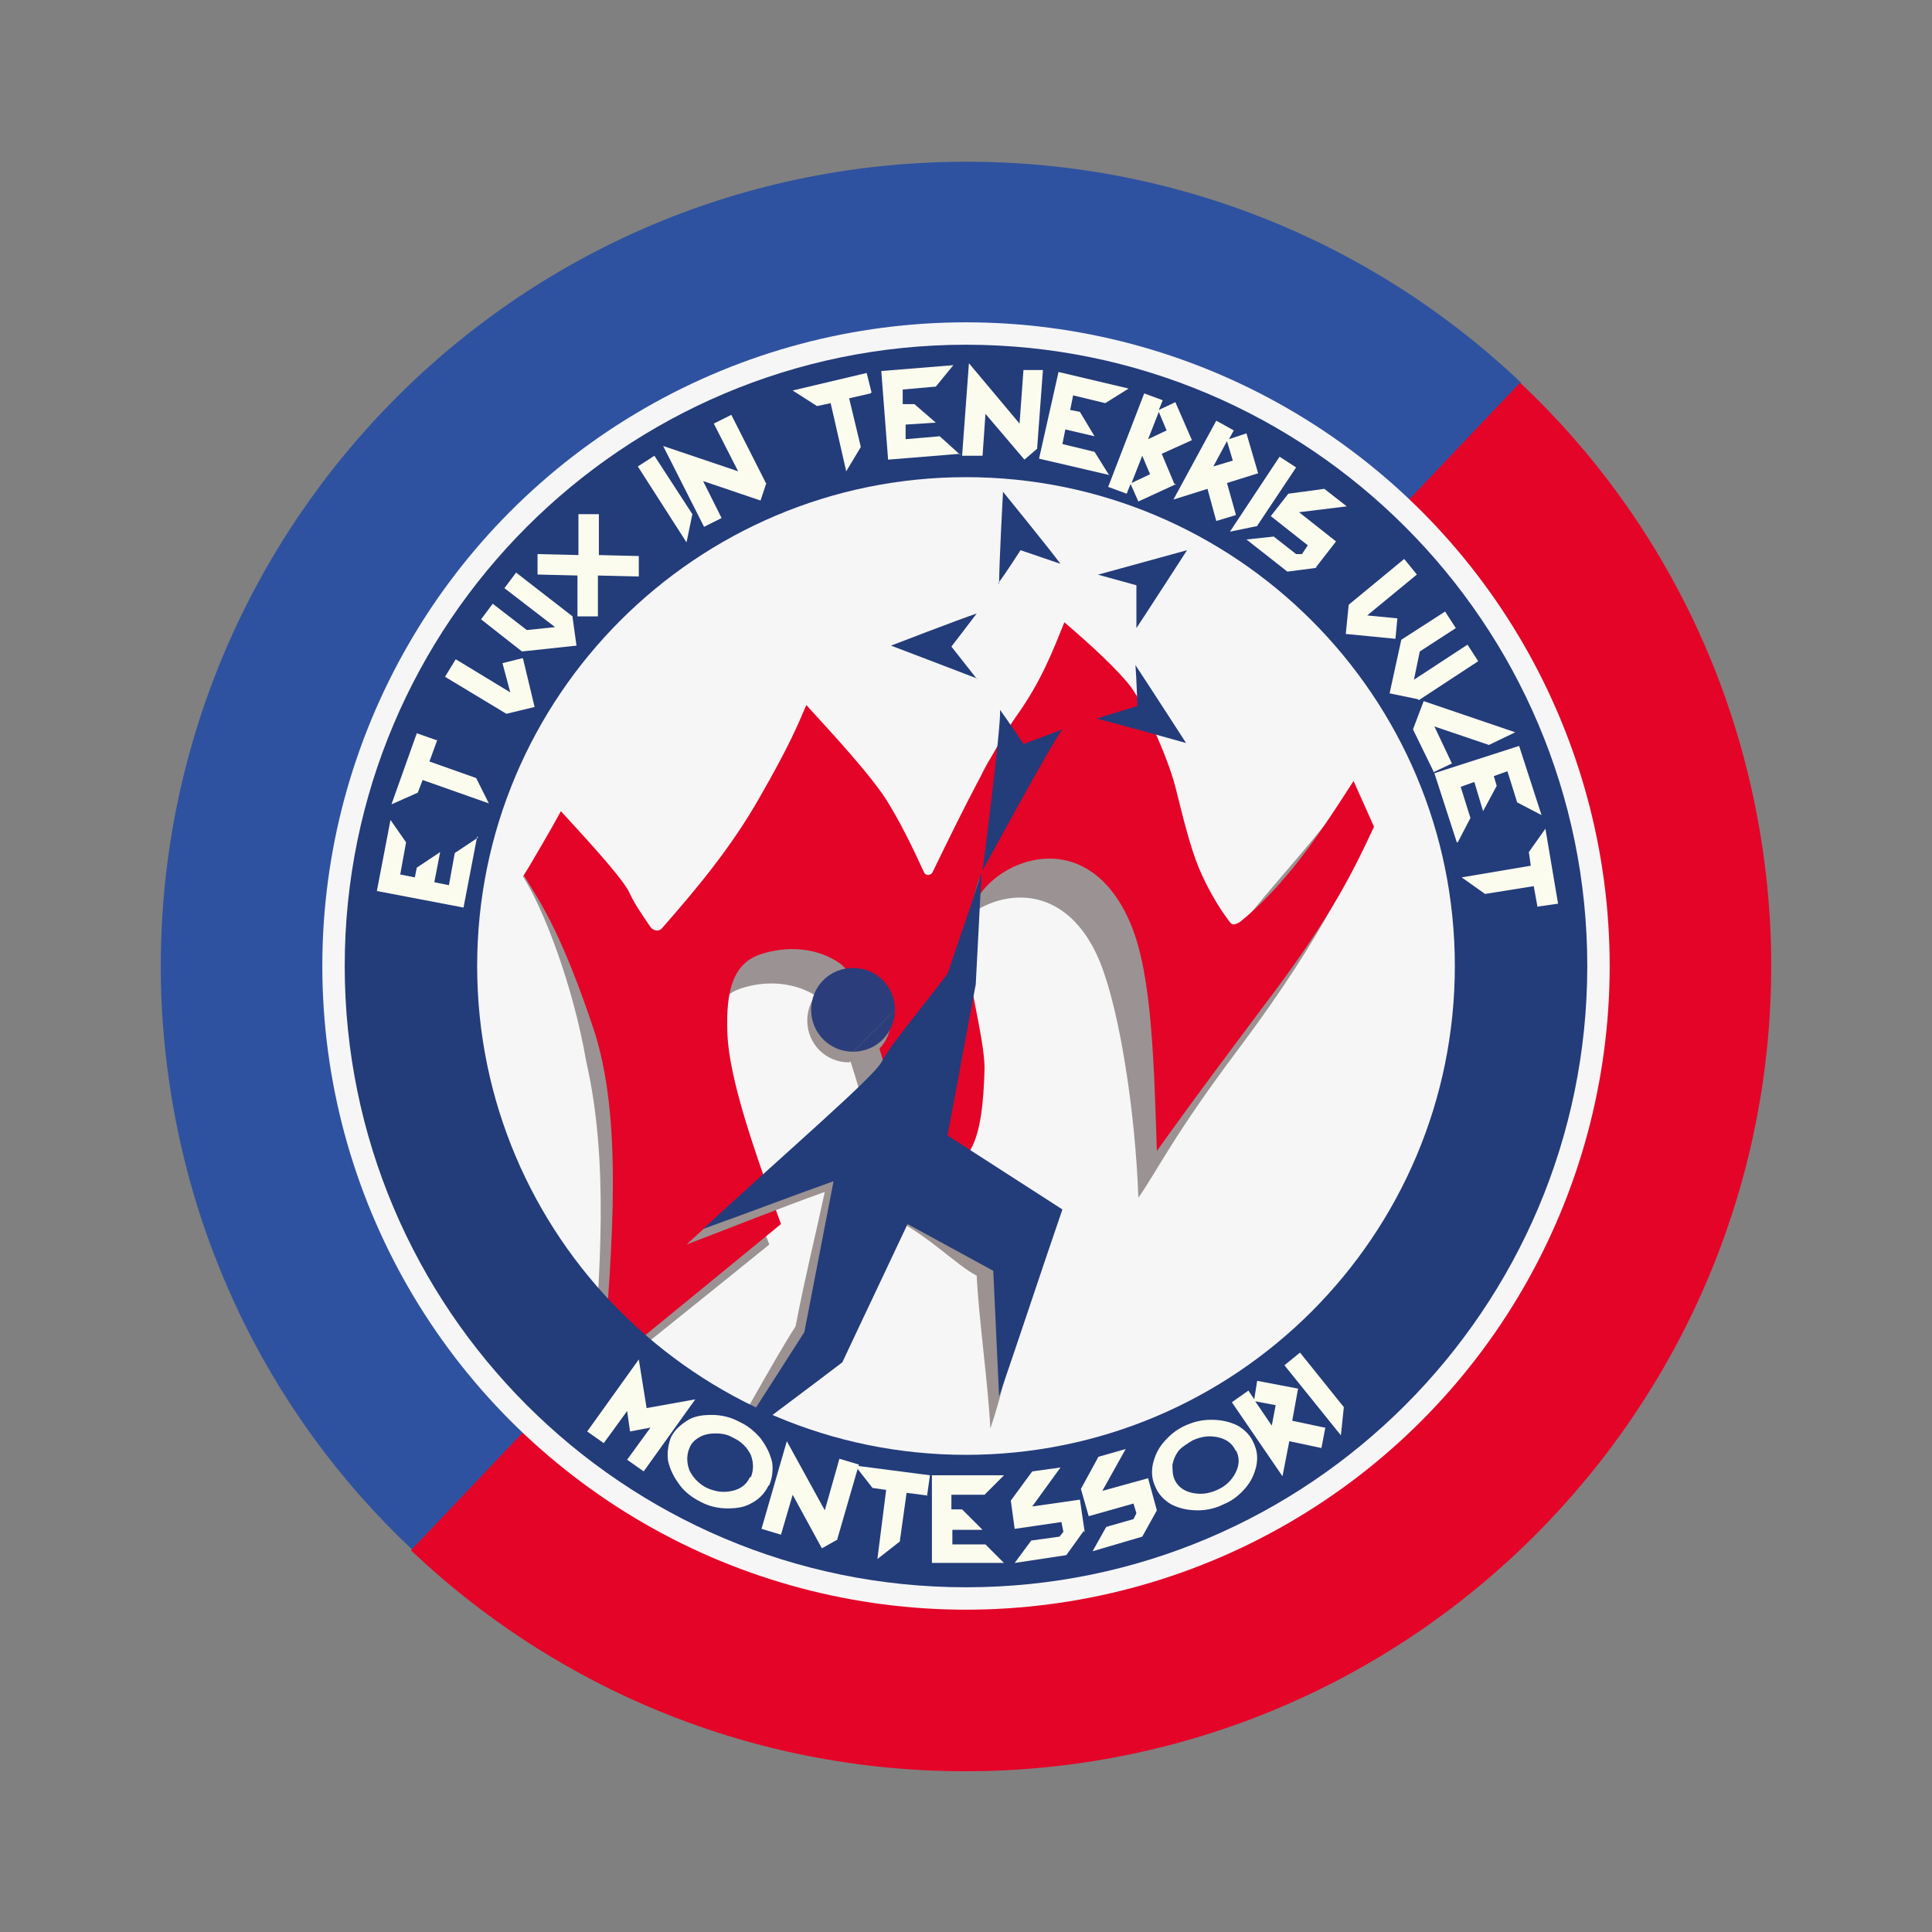 <?xml version="1.0" encoding="UTF-8"?>
<svg xmlns="http://www.w3.org/2000/svg" version="1.1" viewBox="0 0 198.4 198.4">
  <rect x="0" y="0" width="198.4" height="198.4" fill="#808080" stroke="none"/>
  <defs>
    <style>
      .cls-1 {
        fill: none;
      }

      .cls-2 {
        fill: #233c7a;
      }

      .cls-3 {
        fill: #2f52a0;
      }

      .cls-4 {
        fill: #f6f6f6;
      }

      .cls-5 {
        fill: #9b9393;
      }

      .cls-6 {
        fill: #2b3e7b;
      }

      .cls-7 {
        fill: #e40428;
      }

      .cls-8 {
        fill: #fcfcee;
      }

      .cls-9 {
        fill: #9b9291;
      }
    </style>
  </defs>
  <!-- Generator: Adobe Illustrator 28.7.1, SVG Export Plug-In . SVG Version: 1.2.0 Build 142)  -->
  <g>
    <g id="Capa_1">
      <g>
        <circle class="cls-1" cx="99.2" cy="99.2" r="99.2"/>
        <circle class="cls-1" cx="99.2" cy="99.2" r="82.7"/>
        <g>
          <path class="cls-3" d="M42.3,159.2l113.9-119.9c-15.8-15-37.4-23.7-60.9-22.6C49.7,18.8,14.5,57.5,16.6,103.1c1.1,22.2,10.7,41.9,25.7,56h0Z"/>
          <path class="cls-7" d="M156.1,39.3l-113.9,119.9c15.8,15,37.4,23.7,60.9,22.6,45.6-2.2,80.8-40.9,78.7-86.5-1.1-22.2-10.7-41.9-25.7-56h0Z"/>
        </g>
        <circle class="cls-4" cx="99.2" cy="99.2" r="66.1"/>
        <g>
          <path class="cls-5" d="M60.7,142.8c1-12.5,1.8-23.7-.5-33.8-1.4-8.1-4.5-15.9-6.5-19,1.2-2.1,1.5-.6,2.7-2.7,3.2,3.5,6.3,6.9,6.9,8.2.5,1.1,1.2,2.2,2,3.3.3.4.9.5,1.2.1,3.5-4,6.9-8,9.7-12.9,3-5.2,3.8-7.2,4.6-9.2,3.1,3.4,6.3,6.9,7.9,9.4,1.5,2.3,5.4,4.9,6.5,7.4.1.3,1.1.2,1.3-.3,3-6.2,2.9-12.2,5.2-15.4,2.4-3.4,6-9.2,7.1-12.2,2.7,2.4,2.9,7.6,4.2,9.3,1.2,1.7,3.7,6.9,4.4,10,.8,3.1,1.4,5.9,2.3,8.1.8,1.8,1.9,3.8,3.1,5.4.3.4.6.2.9,0,1.8-1.5,3.6-3.3,5.3-5.4,2.1-2.6,6.9-7.9,8.9-10.9.7,1.5,1.5,2.7,2.2,4.2-1,2.1-3.6,8.9-12.9,21.3-6.7,8.9-8.4,12.6-10.3,15.3-.3-8.7-1.9-19.1-3.9-24.1-2-5-5.4-7-8.9-6.7-3.4.3-7,2.8-7.5,6.7-.5,3.9,1.9,11,1.8,14.3-.1,3.3-.4,6.1-1.4,7.8-1,1.7-3.5,3.4-5.9,5.1-.2-2.9-.4-5.7-1.6-9.8-1.2-4.1-3.3-12.4-5.5-13.9-2.2-1.5-5.2-1.8-7.9-.9-2.7.9-3.5,3.4-3.3,8,.2,4.6,3.6,11.2,6.2,18.3-5.9,4.8-12.7,10.2-18.6,15Z"/>
          <path class="cls-7" d="M61.9,140.6c1-12.9,2.1-25.9-1-35.1-3.1-9.2-5.1-12.4-7.1-15.6,1.3-2.2,2.6-4.4,3.8-6.6,3.3,3.6,6.5,7.1,7.1,8.5.5,1.1,1.3,2.2,2.1,3.4.3.4.9.5,1.2.1,3.6-4.1,7.1-8.3,10-13.4,3.1-5.4,3.9-7.4,4.8-9.5,3.2,3.5,6.5,7.1,8.2,9.7,1.5,2.4,2.7,4.9,3.9,7.5.1.3.7.4.9-.1,3.1-6.4,6.2-12.6,8.6-16,2.5-3.5,3.7-6.6,4.9-9.6,2.8,2.4,5.5,4.9,6.8,6.6,1.3,1.7,3.8,7.2,4.6,10.3.8,3.2,1.5,6.1,2.4,8.3.8,1.9,1.9,3.9,3.2,5.6.3.4.6.2,1,0,1.9-1.5,3.7-3.4,5.5-5.6,2.2-2.7,4.2-5.8,6.2-8.9.7,1.6,1.4,3.1,2.1,4.7-2.2,4.7-4.4,9.3-11.4,18.5-6.9,9.2-8.9,12-10.9,14.8-.3-9-.5-17.9-2.6-23.1-2.1-5.2-5.6-7.2-9.1-6.9-3.5.3-7.2,2.9-7.8,6.9-.5,4.1,1.9,11.4,1.8,14.8-.1,3.4-.4,6.3-1.4,8.1-1,1.8-3.6,3.5-6.1,5.3-.2-2.9-.4-5.9-1.7-10.1-1.2-4.2-3.4-12.8-5.7-14.3-2.3-1.6-5.4-1.8-8.1-.9-2.7.9-3.6,3.5-3.4,8.2.2,4.7,2.8,12.1,5.5,19.5-6.1,5-12.2,10-18.2,14.9Z"/>
          <path class="cls-9" d="M89.7,111c.3-.5,4.6-4.9,7.8-9.2,1.2-3.5,1.9-8.2,3.1-11.7-.2,3.8-1.9,7.7-2.1,11.5-1,5.2-1.9,10.3-2.9,15.5,3.9,2.5,7.9,5.1,11.8,7.6-2.2,6.4-3.5,15.6-5.7,22-.2-4.3-1.2-11.4-1.4-15.7-2.1-1.1-4.6-3.8-8.5-5.9-2.2,4.7-4.8,10.6-7,15.3-3.8,2.9-7.6,7.1-11.4,9.9,2.5-3.9,5.8-10.2,8.3-14.1,1-5.2,1.9-8.7,3-13.8-4.5,1.6-9.7,3.7-14.2,5.4,9-8.3,18.9-16.3,19.2-16.8Z"/>
          <path class="cls-2" d="M90.5,109.1c1.1-2,3.3-4.5,6.8-9.1,1.2-3.5,2.4-7,3.5-10.4-.2,3.8-.4,7.7-.6,11.5-1,5.2-1.9,10.3-2.9,15.5,3.9,2.5,7.9,5.1,11.8,7.6-2.2,6.4-4.3,12.8-6.5,19.2-.2-4.3-.4-8.6-.6-12.9-2.9-1.6-5.9-3.2-8.8-4.8-2.2,4.7-4.5,9.5-6.7,14.2-3.8,2.9-7.6,5.7-11.4,8.6,2.5-3.9,5-7.8,7.5-11.7,1-5.2,2-10.3,3-15.5-4.5,1.6-8.9,3.3-13.4,4.9,8.9-8.2,17.4-15.5,18.3-17.1Z"/>
          <path class="cls-9" d="M87.2,109c2.4,0,4.3-1.9,4.3-4.3"/>
          <path class="cls-9" d="M91.5,104.8c0-2.4-1.9-4.3-4.3-4.3s-4.3,1.9-4.3,4.3,1.9,4.3,4.3,4.3"/>
          <path class="cls-6" d="M91.9,103.7c0-2.4-1.9-4.3-4.3-4.3s-4.3,1.9-4.3,4.3,1.9,4.3,4.3,4.3"/>
          <path class="cls-6" d="M87.6,108c2.4,0,4.3-1.9,4.3-4.3"/>
          <path class="cls-2" d="M112.7,59c1.1.3,4,1.1,4,1.1,0,0,0,3.5,0,4.4,1-1.5,5.2-8,5.2-8,0,0-7.3,2-9.1,2.5Z"/>
          <path class="cls-2" d="M116.6,68.3c1,1.5,5.2,8,5.2,8,0,0-7.5-2.1-9.2-2.5.9-.3,4.2-1.3,4.2-1.3,0,0-.1-3.1-.2-4.2Z"/>
          <path class="cls-2" d="M109.1,74.9c-1.1,1.4-8.2,14.5-8.2,14.5,0,0,1.9-14.6,1.8-16.5.6.8,2.4,3.5,2.4,3.5,0,0,3-1.1,4-1.5Z"/>
          <path class="cls-2" d="M100.4,69.7c-1.8-.7-8.9-3.4-8.9-3.4,0,0,7-2.7,8.8-3.3-.6.8-2.6,3.4-2.6,3.4,0,0,1.9,2.4,2.6,3.3Z"/>
          <path class="cls-2" d="M102.6,59.9c0-2,.4-9.4.4-9.4,0,0,4.8,5.9,5.9,7.4-.9-.3-4.1-1.4-4.1-1.4,0,0-1.6,2.5-2.3,3.4Z"/>
          <path class="cls-2" d="M99.2,163c-35.2,0-63.8-28.6-63.8-63.8s28.6-63.8,63.8-63.8,63.8,28.6,63.8,63.8-28.6,63.8-63.8,63.8ZM99.2,49c-27.7,0-50.2,22.5-50.2,50.2s22.5,50.2,50.2,50.2,50.2-22.5,50.2-50.2-22.5-50.2-50.2-50.2Z"/>
          <g>
            <path class="cls-8" d="M49,85.9l-1.4,7.3-8.9-1.7,1.4-7.3,1.6,2.3-.6,3.3,1.5.3.2-1,2.4-1.6-.6,3.1,1.5.3.6-3.3,2.4-1.6Z"/>
            <path class="cls-8" d="M44.9,76l-.8,2.2,4.8,1.7,1.3,2.6-6.8-2.4-.5,1.3-2.7,1.2,2.6-7.3,2,.7Z"/>
            <path class="cls-8" d="M53.7,67.6l1.2,5-2.9.7-6.3-3.8,1.1-1.8,5.6,3.4-.8-3,2-.5Z"/>
            <path class="cls-8" d="M58.8,63.4l.4,2.9-5.6.6-4.2-3.3,1.2-1.6,3.5,2.7,2.9-.3-5.2-4,1.2-1.6,5.8,4.5Z"/>
            <path class="cls-8" d="M65.6,57.1v2.1s-4.2-.1-4.2-.1v4.2c0,0-2.1,0-2.1,0v-4.2c0,0-4.1-.1-4.1-.1v-2.1s4.2.1,4.2.1v-4.2c0,0,2.1,0,2.1,0v4.2c0,0,4.1.1,4.1.1Z"/>
            <path class="cls-8" d="M71.1,52.8l-.6,2.9-5-7.8,1.7-1.1,3.9,6Z"/>
            <path class="cls-8" d="M78.7,49.6l-.6,1.8-5.9-2,1.9,3.8-1.8.9-4.2-8.3,7.7,2.6-2.5-4.9,1.8-.9,3.6,7.1Z"/>
            <path class="cls-8" d="M89.4,40.4l-2.2.5,1.2,5-1.5,2.5-1.6-7-1.4.3-2.5-1.6,7.6-1.8.5,2Z"/>
            <path class="cls-8" d="M98.6,46.6l-7.4.6-.7-9.1,7.4-.6-1.8,2.2-3.4.3v1.5c.1,0,1.2,0,1.2,0l2.2,1.9-3.1.2v1.5c.1,0,3.5-.3,3.5-.3l2.1,1.9Z"/>
            <path class="cls-8" d="M106.6,46l-1.4,1.2-4-4.7-.3,4.3h-2.1c0-.1.7-9.5.7-9.5l5.2,6.2.4-5.5h2c0,.1-.6,8.1-.6,8.1Z"/>
            <path class="cls-8" d="M114,48.8l-7.3-1.7,2-8.9,7.2,1.7-2.4,1.5-3.3-.8-.3,1.5,1,.2,1.5,2.5-3-.7-.3,1.5,3.3.8,1.5,2.4Z"/>
            <path class="cls-8" d="M120.8,49.7l-3.9,1.8-.8-1.8-.4,1-1.9-.7,3.7-9.6,1.9.7-.4,1,1.7-.8,1.7,3.9-3.1,1.4,1.3,3.1ZM118.1,48.7l-.8-1.9-1.1,2.8,1.9-.9ZM119.8,44.2l-.8-1.9-1.1,2.8,1.9-.9Z"/>
            <path class="cls-8" d="M126.9,52.9l-2,.6-.9-3.3-3.5,1.1,4.4-8.1,1.8,1-.5.9,1.8-.6,1.2,4.1-3.2,1,.9,3.2ZM126.6,47.3l-.6-2-1.4,2.6,2-.6Z"/>
            <path class="cls-8" d="M129.2,54l-2.9.6,5.1-7.7,1.7,1.1-4,6Z"/>
            <path class="cls-8" d="M135.3,58.3l-3.1.4-4.2-3.3,2.8-.3,2.3,1.8h.6c0,0,.6-.9.6-.9l-3.8-3,1.8-2.3,3.7-.5,2.3,1.8-4.9.6,3.8,3-2.1,2.7Z"/>
            <path class="cls-8" d="M143.3,65.6l-5.1-.5.3-3,5.7-4.7,1.3,1.6-5.1,4.2,3.1.3-.2,2.1Z"/>
            <path class="cls-8" d="M145.6,71.8l-2.9-.6,1.2-5.5,4.5-2.9,1.1,1.7-3.7,2.4-.6,2.9,5.5-3.6,1.1,1.7-6.1,4Z"/>
            <path class="cls-8" d="M147.2,79.2l-2.1-4.3,1.1-2.9,9.4,3.2-2.7,1.3-5.6-1.9,1.8,3.8-1.9.9Z"/>
            <path class="cls-8" d="M149.6,86.5l-2.3-7.1,8.7-2.8,2.3,7.1-2.5-1.3-1-3.2-1.4.5.3,1-1.4,2.6-.9-3-1.4.5,1,3.2-1.3,2.5Z"/>
            <path class="cls-8" d="M157.9,93.2l-.4-2.2-5,.8-2.4-1.7,7.1-1.2-.2-1.4,1.7-2.4,1.3,7.7-2.1.3Z"/>
          </g>
          <g>
            <path class="cls-8" d="M66.1,151.1l-1.7-1.2,2.4-3.3-2.1.4-.3-2.1-2.4,3.3-1.7-1.2,5.3-7.4.8,5,5-.9-5.3,7.4Z"/>
            <path class="cls-8" d="M78.9,152.6c-.4.8-1,1.4-1.8,1.8-.7.4-1.5.5-2.4.5-.9,0-1.9-.2-2.8-.7-.8-.4-1.6-1-2.1-1.7-.6-.8-1-1.6-1.2-2.5-.1-.8,0-1.6.3-2.4.4-.8,1-1.3,1.8-1.8.7-.4,1.5-.5,2.4-.5.9,0,1.9.2,2.8.7.9.4,1.6,1,2.2,1.7.6.8,1,1.6,1.2,2.5.1.8,0,1.6-.3,2.3ZM77.1,151.7c.3-.7.3-1.5,0-2.3-.4-.8-1-1.4-1.9-1.8-.5-.3-1.1-.4-1.7-.4-.6,0-1.2.1-1.7.4-.5.3-.8.6-1,1.1-.3.7-.3,1.5,0,2.3.4.8,1,1.4,1.8,1.8.9.4,1.7.5,2.6.3.9-.2,1.5-.7,1.8-1.4Z"/>
            <path class="cls-8" d="M86,158.1l-1.6.9-3-5.5-1.2,4.1-2-.6,2.6-9,3.9,7.1,1.5-5.3,2,.6-2.2,7.6Z"/>
            <path class="cls-8" d="M95.4,153.6l-2.3-.3-.7,5-2.3,1.8.9-7.1-1.4-.2-1.8-2.3,7.7,1-.3,2.1Z"/>
            <path class="cls-8" d="M103.1,160.5h-7.4c0,0,0-9,0-9h7.4c0,0-2,2-2,2h-3.4s0,1.5,0,1.5h1.1s2.1,2.1,2.1,2.1h-3.1s0,1.5,0,1.5h3.4s2,2,2,2Z"/>
            <path class="cls-8" d="M111.3,157.2l-1.8,2.5-5.3.8,1.7-2.3,2.9-.4.4-.5-.2-1-4.8.7-.4-2.9,2.2-3,2.9-.4-2.9,4,4.9-.7.5,3.4Z"/>
            <path class="cls-8" d="M118.8,155.1l-1.5,2.7-5.1,1.5,1.4-2.5,2.8-.8.3-.6-.3-1-4.6,1.3-.8-2.8,1.8-3.3,2.8-.8-2.4,4.3,4.7-1.3.9,3.3Z"/>
            <path class="cls-8" d="M128.7,148.1c.4.8.5,1.6.3,2.5-.2.8-.5,1.5-1.1,2.2-.6.7-1.3,1.3-2.3,1.7-.8.4-1.7.6-2.6.6-1,0-1.9-.2-2.7-.6-.7-.4-1.3-1-1.6-1.7-.4-.8-.5-1.6-.3-2.5.2-.8.5-1.5,1.1-2.2.6-.7,1.3-1.3,2.2-1.7.9-.4,1.7-.6,2.7-.6,1,0,1.9.2,2.7.6.7.4,1.3,1,1.6,1.7ZM126.9,149c-.3-.7-.9-1.2-1.8-1.4-.9-.2-1.7-.1-2.6.3-.5.3-1,.6-1.4,1-.4.5-.6,1-.7,1.5,0,.5,0,1,.2,1.5.3.7.9,1.2,1.8,1.4.9.2,1.7.1,2.6-.3.9-.4,1.5-1,1.9-1.8.4-.8.4-1.6,0-2.3Z"/>
            <path class="cls-8" d="M136.1,146.6l-.4,2.1-3.3-.7-.7,3.6-5.2-7.6,1.7-1.2.6.9.3-1.9,4.2.8-.6,3.3,3.3.7ZM131,144.3l-2.1-.4,1.7,2.5.4-2.1Z"/>
            <path class="cls-8" d="M138,144.5l-.3,2.9-5.8-7.2,1.6-1.3,4.5,5.6Z"/>
          </g>
        </g>
      </g>
    </g>
  </g>
</svg>